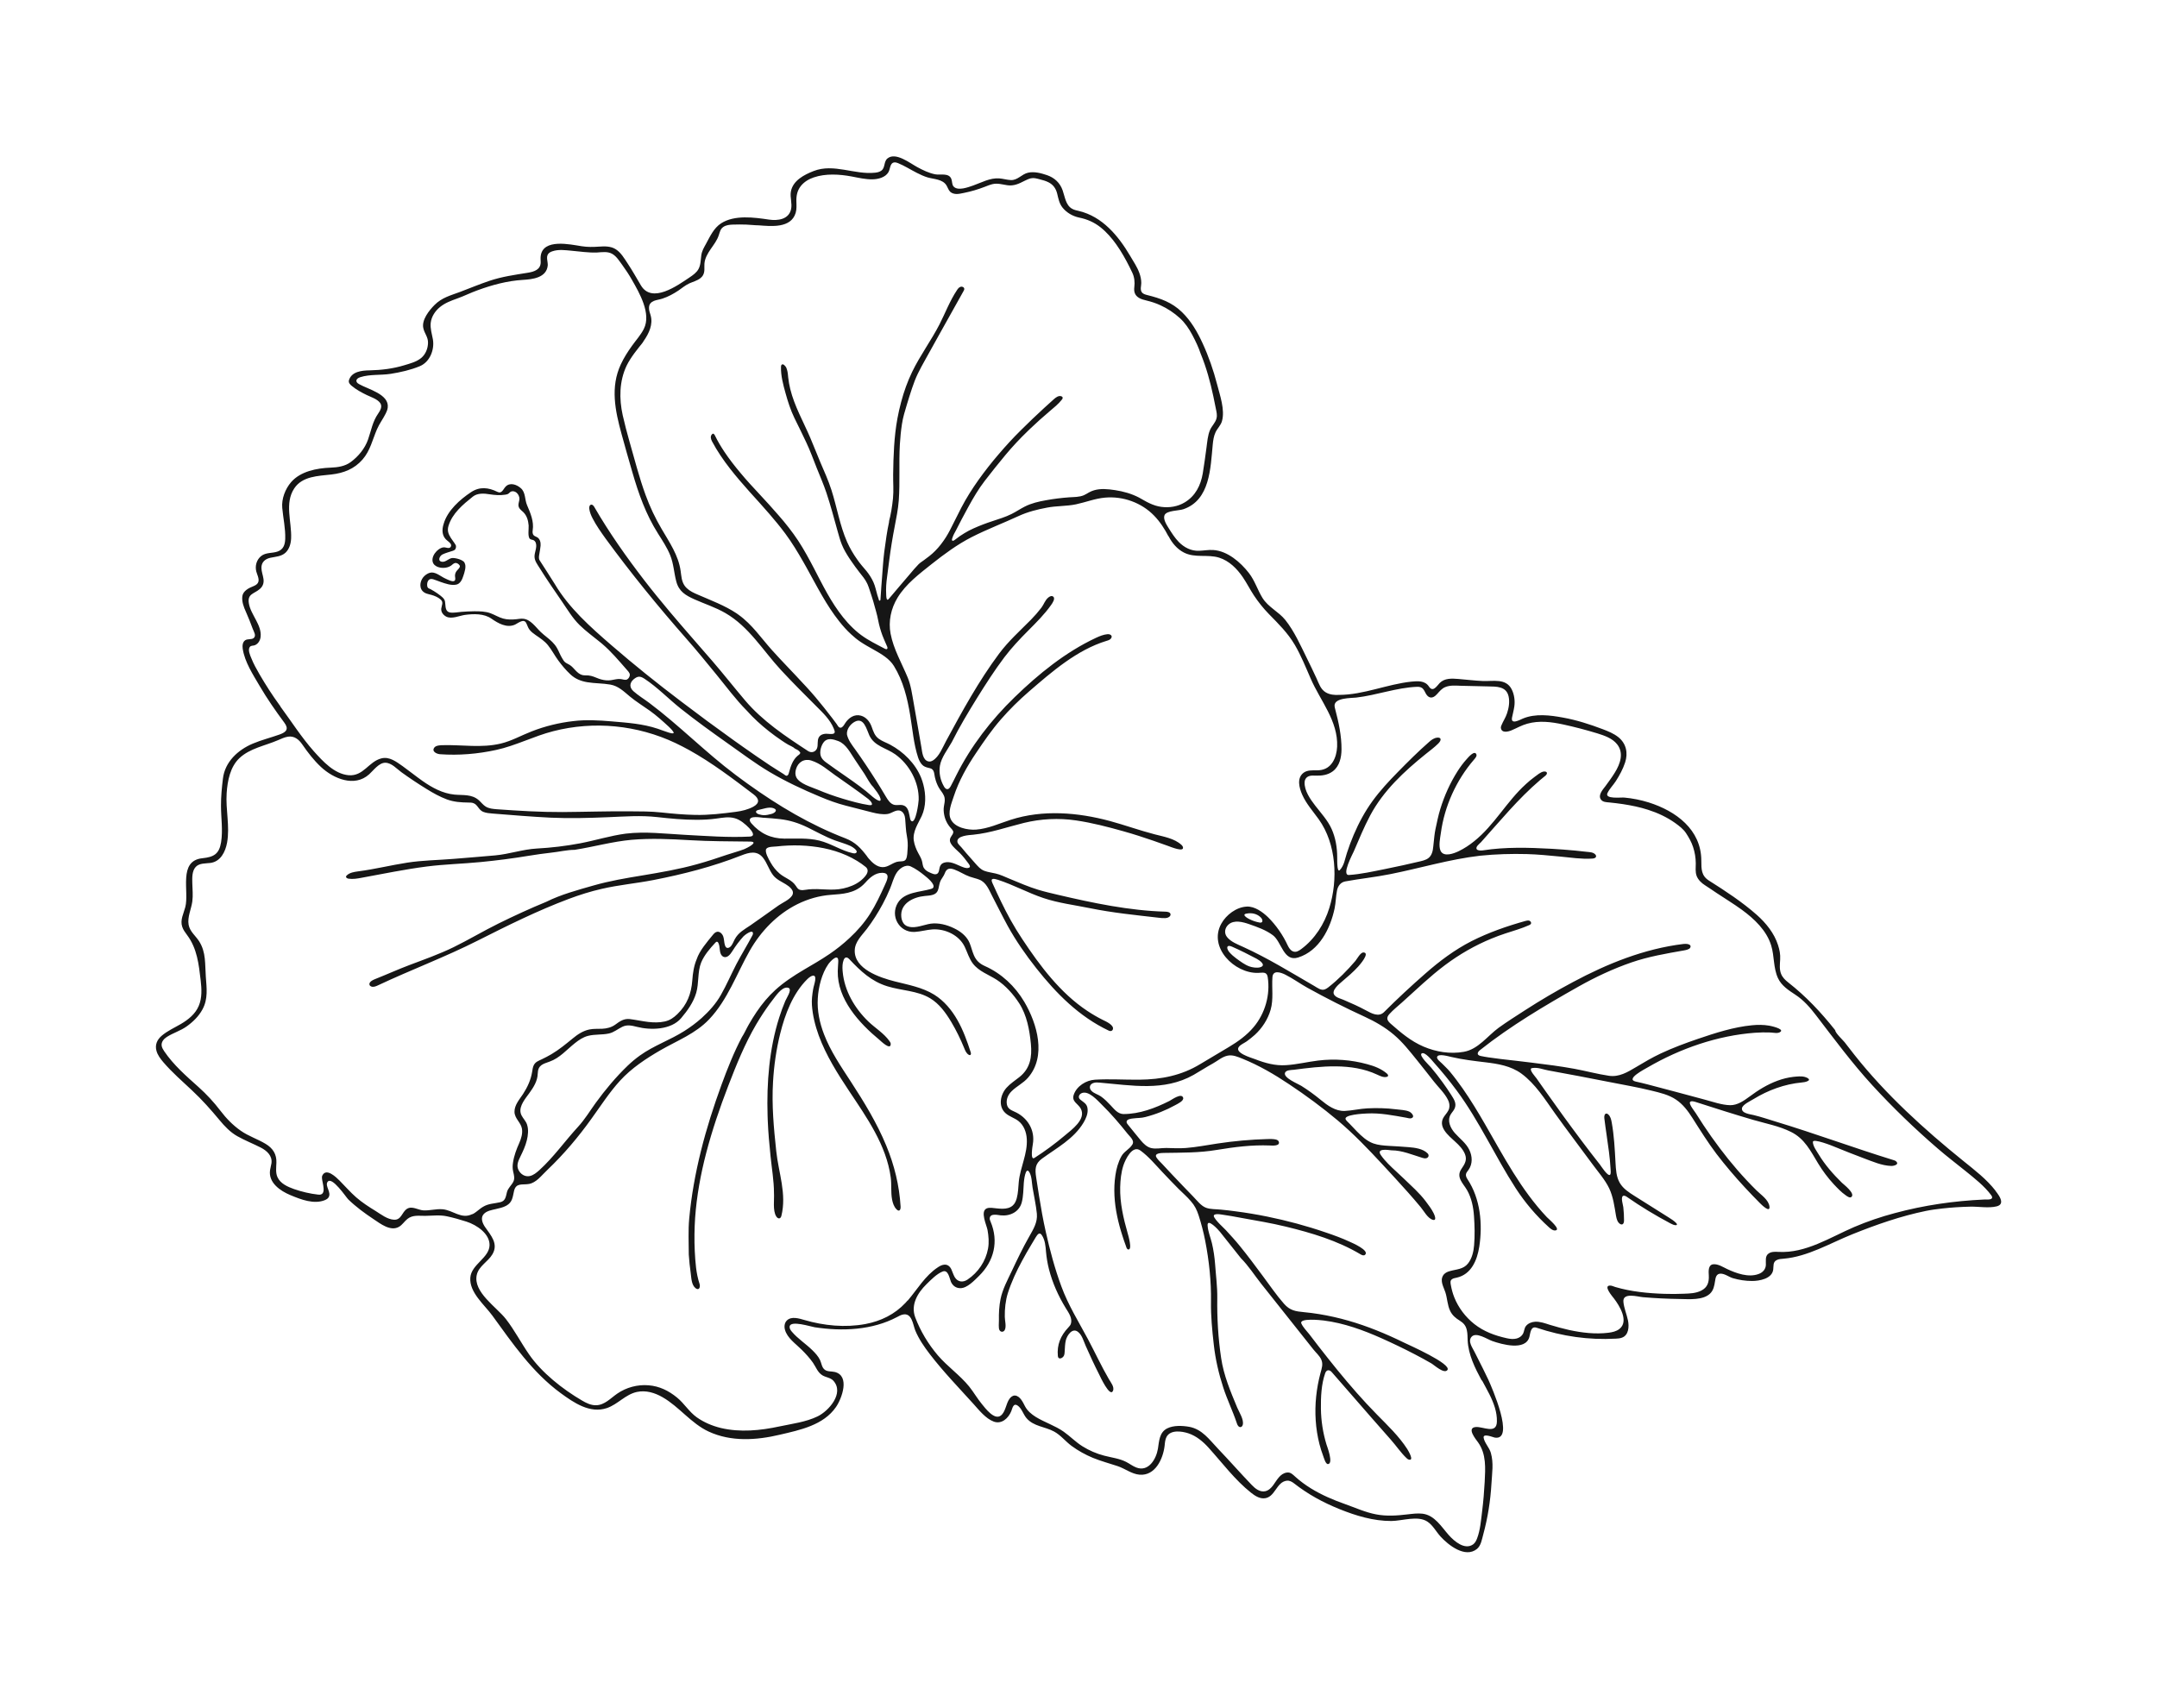 <?xml version="1.0" encoding="UTF-8"?><svg id="Calque_1" xmlns="http://www.w3.org/2000/svg" width="415" height="328.66" viewBox="0 0 415 328.66"><defs><style>.cls-1{fill:#161616;}</style></defs><path class="cls-1" d="m383.92,229.12c-1.71-2.2-3.96-3.92-6.14-5.68-7.56-6.1-14.97-12.83-21-20.46-.64-.8-1.27-1.61-1.89-2.43-.34-.42-1.8-1.78-1.8-2.3-2.73-3.44-5.61-6.51-9.06-9.21-.56-.44-1.08-.95-1.35-1.62-.36-.89-.23-1.86-.18-2.79.06-1-.11-1.81-.41-2.76-.73-2.28-2.29-4.22-4.09-5.82-2.77-2.45-6.05-4.61-9.18-6.58-1.52-.96-1.48-2.22-1.49-3.86-.02-5.98-4.89-9.54-10.11-11.19-1.53-.48-3.1-.79-4.7-.94-.65-.06-3.81.34-3.25-.86.39-.83,1.11-1.53,1.6-2.29.73-1.14,1.38-2.33,1.8-3.61.59-1.82.22-3.64-1.31-4.87-.88-.7-1.95-1.13-3-1.53-2.48-.94-5.02-1.76-7.63-2.23-2.48-.46-5.32-.82-7.72.18-.6.25-2.37,1.26-2.1-.19.14-.7.34-1.41.44-2.12.16-1.09,0-2.33-.51-3.32-1.11-2.16-3.54-1.51-5.54-1.59-1.59-.07-3.18-.27-4.78-.4-1.22-.1-2.59-.16-3.52.78-.58.61-1.31,1.86-2.08.68-.76-1.17-2.16-1.06-3.38-.94-4.66.49-9.21,2.55-13.92,2.55-.86.05-1.76-.03-2.52-.47-1.02-.59-1.34-1.71-1.8-2.71-.61-1.3-1.22-2.6-1.86-3.88-1.21-2.45-2.44-5.23-4.16-7.37-1.27-1.58-3.27-2.45-4.37-4.21-.98-1.58-1.47-3.33-2.63-4.82-1.61-2.07-4.12-4.25-6.86-4.42-.91-.06-1.82.12-2.73.15-1.51.06-2.84-.63-3.88-1.68-.79-.81-1.4-1.78-2-2.74-.38-.61-1.08-1.71-.75-2.45.41-.9,2.75-.83,3.62-1.13,5.15-1.76,5.21-7.94,5.65-12.45.08-.79.19-1.62.54-2.36.35-.75,1.02-1.34,1.24-2.16.6-2.16-.4-4.95-.94-7.05-.7-2.7-1.62-5.37-2.79-7.91-1-2.18-2.23-4.31-3.96-5.99-1.95-1.9-4.15-2.66-6.73-3.3-.39-.1-.82-.23-1.03-.57-.33-.5-.08-1.19-.08-1.75,0-.65-.14-1.28-.36-1.89-.42-1.19-1.15-2.24-1.78-3.32-2.27-3.85-5.33-7.56-9.86-8.64-.46-.11-.94-.2-1.35-.45-1.2-.7-1.35-2.32-1.78-3.52-.51-1.46-1.58-2.44-3.02-2.93-1.13-.38-2.41-.73-3.61-.47-1.23.25-2.04,1.51-3.37,1.42-.75-.04-1.46-.27-2.2-.32-1.79-.13-3.39.8-5.02,1.37-.94.32-2.95,1.11-3.77.18-.34-.39-.23-.98-.43-1.46-.49-1.22-2.15-.68-3.12-.88-1.22-.25-2.36-.8-3.44-1.39-1.4-.75-4.14-2.94-5.71-1.67-.76.61-.41,1.78-1.18,2.35-.35.26-.79.36-1.21.4-3.93.44-7.96-1.83-11.82-.32-1.83.71-4.03,1.84-4.39,3.99-.19,1.11.29,2.24.04,3.36-.45,1.99-2.56,2.24-4.24,2-2.86-.43-6.64-.95-9.23.72-1.41.92-2.12,2.52-2.9,3.95-.41.75-.77,1.32-.9,2.19-.13.9-.1,1.85-.55,2.67-.38.68-1.05,1.15-1.69,1.58-2.32,1.56-7.26,5.15-9.39,1.53-.83-1.4-1.63-2.83-2.53-4.19-.65-.97-1.28-2.09-2.29-2.74-.95-.62-2.16-.59-3.25-.51-1.17.08-2.15.1-3.32-.08-2.17-.33-7.45-1.55-7.88,1.9-.05.4,0,.81,0,1.21-.02,1.4-1.27,1.8-2.45,1.99-2.55.41-5.02.75-7.47,1.58-1.89.64-3.74,1.41-5.61,2.12-1.83.68-3.47,1.08-4.89,2.5-1.04,1.04-2.53,2.9-2.16,4.48.22,1.02.93,1.69.9,2.81-.02,1.1-.46,2.2-1.3,2.91-.93.76-2.12,1.06-3.24,1.4-2.19.67-4.42.94-6.71.99-1.48.02-3.45.22-3.96,1.89-.14.48.21.83.55,1.11.87.72,1.87,1.26,2.88,1.75.83.4,2,.75,2.57,1.52.48.67.03,1.45-.37,2.03-1.11,1.59-1.34,3.26-1.96,5.02-.61,1.73-1.86,3.24-3.32,4.32-1.12.83-2.52,1.03-3.89,1.08-2.65.1-5.78.7-7.59,2.79-1.13,1.31-1.87,3.23-1.7,4.98.18,2,.63,3.91.57,5.93-.04,1.11-.34,2.04-1.46,2.44-1.04.37-2.26.14-3.17.87-.89.71-1.22,1.91-.93,3,.1.4.29.77.38,1.18.23.94-.23,1.34-1.03,1.66-.84.32-1.89.89-2.04,1.87-.14,1.04.27,2.13.7,3.06.48,1.06.89,2.15,1.3,3.24.21.55.73,1.31.18,1.77-.41.34-1.18.11-1.64.43-.51.35-.55,1.06-.47,1.64.4,2.58,1.97,4.94,3.27,7.17,1.43,2.44,3.05,4.77,4.74,7.05.91,1.22.38,1.81-.91,2.27-1.71.61-3.49,1.05-5.17,1.76-2.86,1.21-5.36,3.51-5.74,6.74-.21,1.71-.38,3.49-.37,5.21,0,2.33.39,4.7.02,7.02-.37,2.28-1.4,2.85-3.59,3.08-4.73.48-2.5,6.39-3.3,9.41-.32,1.24-1.03,2.48-.59,3.78.19.59.58,1.11.95,1.61,1.92,2.57,2.24,5.6,2.6,8.7.19,1.63.29,3.37-.37,4.92-.65,1.55-2.01,2.64-3.42,3.47-1.26.74-2.61,1.33-3.73,2.29-.86.74-1.3,1.73-.99,2.86.22.84.77,1.56,1.34,2.23,1.68,1.96,3.64,3.65,5.52,5.42,1.91,1.78,3.62,3.71,5.29,5.72.97,1.17,2.05,2.31,3.39,3.07,1.47.83,3.04,1.44,4.55,2.21,1.17.61,2.24,1.58,2.04,3.01-.06.44-.21.86-.27,1.31-.36,2.43,1.96,4.01,3.91,4.82,2,.83,4.58,1.86,6.72.93.22-.1.44-.24.58-.43.72-.98-.71-2.22-.15-3.04.82-1.19,3.57,2.95,3.96,3.34,1.51,1.47,3.16,2.67,4.9,3.83,1.3.86,3.24,2.41,4.88,1.47.65-.37,1.04-1.05,1.62-1.51,1.03-.83,2.24-.58,3.46-.6,1.39-.02,2.78-.21,4.16.09,1.25.27,2.55.63,3.77,1.03,1.96.63,4.45,2.32,4.42,4.5-.02,2.47-3.5,3.7-3.7,6.26-.23,2.84,2.71,5.22,4.22,7.29,3.94,5.42,7.7,10.93,13.16,14.94,2.52,1.84,5.63,3.99,8.9,2.88,2.1-.72,3.54-2.61,5.76-3.1,1.75-.37,3.45.15,4.96,1.02,3.2,1.84,5.49,5.04,8.85,6.6,4.31,2,9.18,1.68,13.69.61,3.9-.91,8.41-1.83,10.82-5.34,1.11-1.61,2.74-5.98-.22-6.73-.66-.16-1.42-.03-1.95-.44-.59-.45-.61-1.24-.91-1.87-.33-.7-.91-1.33-1.46-1.87-1.26-1.25-2.82-2.22-3.97-3.59-.23-.27-.45-.6-.42-.95.1-1.31,4.09,0,4.83.11,5.3.81,11.06.57,15.87-1.98.33-.18.66-.36,1.02-.45,1.82-.46,2,1.9,2.45,3.03.69,1.67,1.73,3.17,2.82,4.59,2.59,3.37,5.54,6.42,8.39,9.57,1.06,1.18,2.35,2.82,3.89,3.39,1.54.57,2.84-.67,3.38-2.01.22-.54.37-1.6,1.19-1.09.8.51,1.12,1.71,1.72,2.42,1.38,1.64,3.6,1.64,5.35,2.61,1.27.7,2.18,1.9,3.35,2.76,1.27.93,2.65,1.69,4.09,2.29,1.55.63,3.15,1.06,4.73,1.58,1.44.47,2.71,1.53,4.25,1.66,3.02.25,4.52-3.04,4.82-5.56.06-.6.1-1.22.39-1.75.78-1.37,2.9-1.07,4.16-.66,1.55.51,2.84,1.59,3.92,2.79,2.63,2.91,5.07,6.2,8.16,8.65.72.57,1.55,1.11,2.46,1.08,2.19-.07,2.36-3.17,4.44-3.4.49-.05.96.2,1.35.5,2.72,2.13,5.55,3.67,8.76,4.97,3.17,1.28,6.53,2.3,9.99,2.29,2.1-.02,5.07-1.1,6.92.11,1.08.72,1.68,1.93,2.53,2.87,1.51,1.66,4.76,4.23,7.01,2.4.81-.67.96-1.89,1.23-2.85.85-3.13,1.37-6.41,1.56-9.68.11-2.02.46-3.98-.12-5.98-.29-1-1.22-1.91-1.38-2.88-.16-.95,1.83-.09,2.14-.04,3.97.64-.62-9.79-1.25-11.17-.31-.67-.64-1.35-.98-2.02-.54-1.09-1.11-2.18-1.65-3.28-.4-.82-1.36-2.06-.58-2.93.87-.99,3.04.49,3.96.81,1.79.63,6.42,1.97,7.16-.78.2-.76.25-2.16,1.4-1.77,4.99,1.67,9.96,2.38,15.23,2.1.41-.02.83-.05,1.2-.2,1.3-.48,1.38-2.16,1.14-3.31-.25-1.21-.77-2.36-.88-3.58-.17-1.87,2.78-.97,3.74-.89,2.39.2,4.78.32,7.17.35,1.75.03,4.39.26,5.75-1.03.69-.66.83-1.51.97-2.4.1-.67.22-1.44,1.07-1.45.83,0,1.59.64,2.36.87,1.19.35,2.44.54,3.69.54,1.39,0,3.82-.41,4.07-2.16.1-.7-.1-1.48.67-1.86.41-.22.89-.23,1.35-.27,4.62-.39,8.95-2.99,13.18-4.69,4.62-1.86,9.34-3.51,14.22-4.51,1.04-.21,2.07-.34,3.12-.46,1.76-.2,3.54-.31,5.32-.35,1.6-.05,3.58.33,5.13-.06.7-.18.9-.55.86-1-.06-.67-.69-1.48-1.07-1.97Zm-159.11-125.97s.02.03.03.05c.64,1.27,1.64,2.47,2.94,3.13,2.15,1.1,4.54.29,6.77.98,1.94.61,3.42,2.1,4.54,3.73.79,1.15,1.4,2.39,2.16,3.54.85,1.28,1.81,2.48,2.88,3.58,1.85,1.89,3.63,3.63,4.99,5.94,1.21,2.07,2.09,4.28,3.05,6.48,1.86,4.3,5.3,8.15,5.09,13.11-.05,1.03-.3,2.11-.86,2.98-.72,1.12-1.75,1.58-3.05,1.57-.88,0-1.85-.06-2.55.47-1.35,1.03-.83,2.9-.26,4.21.78,1.76,2.08,3.2,3.19,4.75,3.39,4.75,3.72,11.61,2.03,17.05-.95,3.1-2.79,5.98-5.41,7.92-.47.35-1.02.69-1.61.43-.47-.2-.76-.67-.98-1.12-.9-1.97-2.26-3.94-3.81-5.46-1.04-1-2.56-2.1-4.06-2.03-2,.09-3.98,1.58-4.92,3.3-2.52,4.56,2.53,9.58,7.07,9.46.86-.02,1.68-.3,1.86.79.54,3.4-.5,7.04-2.72,9.66-1.3,1.55-2.96,2.74-4.69,3.78-1.84,1.11-3.7,2.2-5.55,3.31-3.63,2.21-7.52,2.97-11.73,3.01-2.84.03-5.7-.17-8.53,0-1.7.1-3.52,1.22-4.09,2.89-.47,1.35.86,1.72,1.37,2.72,1.04,2.04-1.8,4.03-3.09,5.13-1.85,1.56-3.81,3.01-5.85,4.32-.85.54-.36-2.31-.31-2.62.49-2.78-1.06-5.22-3.56-6.3-.69-.31-1.25-.57-1.42-1.35-.2-.99.23-1.92.93-2.6.96-.94,2.22-1.53,3.11-2.55,3.61-4.13,1.79-10.4-.69-14.61-1.78-3.01-4.38-5.46-7.58-6.89-1.01-.45-1.69-1.06-2.13-2.1-.33-.76-.5-1.57-.81-2.32-.47-1.16-1.48-2.04-2.56-2.63-1.34-.72-2.82-1.2-4.36-1.16-1.44.04-2.78.8-4.24.72-.59-.04-1.15-.21-1.53-.7-.27-.36-.41-.81-.46-1.26-.26-2.62,2.32-3.83,4.52-4.04.51-.05,1.03-.07,1.52-.22,1.43-.43.99-1.76,1.58-2.85.23-.42.56-.8.73-1.26.35-.97.91-1.1,1.85-.76,1.03.37,1.95,1.02,2.99,1.38.59.21,1.22.33,1.8.56,1.37.53,1.87,1.96,2.51,3.19.99,1.89,1.93,3.81,2.96,5.7,1.59,2.88,3.47,5.58,5.51,8.16,3.85,4.88,8.28,9.34,13.96,12.02.26.13.59.11.74-.18.42-.86-1.37-1.63-1.92-1.9-1.02-.51-2.01-1.09-2.96-1.72-5.19-3.44-9.1-8.66-12.49-13.78-.8-1.21-1.57-2.45-2.27-3.71-1.29-2.32-2.42-4.72-3.51-7.14-.46-1,.32-.84,1.05-.61,3.01.97,5.78,2.52,8.78,3.52,2.9.97,5.97,1.34,8.95,1.95,4.31.88,8.71,1.32,13.08,1.82.47.06.94.11,1.41.09.38,0,1.05-.25,1.01-.73-.04-.4-.55-.5-.95-.51-6.99-.19-13.98-1.67-20.78-3.26-1.24-.29-2.48-.58-3.71-.95-1.91-.58-3.73-1.38-5.57-2.14-.86-.36-1.73-.78-2.63-.99-.71-.18-1.47-.25-2.16-.51-.78-.29-1.23-.85-1.78-1.46-.61-.67-1.2-1.34-1.78-2.02-.29-.34-.58-.68-.86-1.03-.22-.26-.72-.68-.78-1.03-.24-1.25,2.31-1.35,3.04-1.42,3.37-.34,6.49-1.47,9.75-2.27,3.27-.8,6.69-.97,10.02-.48,3.11.46,6.11,1.24,9.13,2.09,1.93.54,3.84,1.16,5.73,1.81.96.34,1.92.67,2.88,1.02.31.1,3.25,1.36,2.81.14-.06-.14-.16-.26-.27-.36-1.36-1.25-3.46-1.58-5.17-2.03-2.89-.75-5.7-1.77-8.57-2.55-6.19-1.67-12.92-2.23-19.1-.24-2.2.7-4.34,1.72-6.68,1.89-1.59.11-4.05-.37-4.83-1.95-.67-1.33.13-3.14.55-4.44.99-3.02,2.57-5.81,4.35-8.44,1.48-2.2,2.98-4.39,4.73-6.39,1.67-1.92,3.48-3.7,5.41-5.37,4.41-3.81,9.21-7.99,14.89-9.73.32-.09.67-.2.86-.45.43-.56-.16-.88-.65-.84-.78.07-1.53.38-2.24.71-5.87,2.75-11.02,6.94-15.64,11.42-4.51,4.37-8.4,9.4-11.22,15.02-.36.71-.7,1.43-1.08,2.12-.18.34-.5.72-.92.47-.17-.11-.29-.27-.38-.45-.69-1.19-.99-2.62-.77-3.98.27-1.59,1.5-3.14,2.28-4.53,1.47-2.94,3.17-5.76,4.9-8.56,1.63-2.61,3.33-5.27,5.2-7.75,1.39-1.84,2.98-3.53,4.61-5.16,1.55-1.56,3.14-3.13,4.41-4.94.26-.36.86-1.24.39-1.6-.3-.24-.7-.02-.94.18-.63.51-.86,1.35-1.33,1.96-.63.82-1.3,1.59-2.02,2.32-2.12,2.14-4.29,4.08-6.11,6.51-3.91,5.24-7.11,11.09-10.21,16.83-.66,1.22-1.3,2.96-2.53,3.73-.26.16-.58.26-.88.18-1.09-.26-1.18-1.83-1.33-2.7-.51-2.83-.96-5.67-1.48-8.49-.31-1.67-.51-3.38-1.16-4.95-1.15-2.78-2.72-5.44-3.29-8.43-.46-2.39.08-4.86,1.33-6.92,1.59-2.63,4.2-4.6,6.58-6.49,2.41-1.91,4.92-3.76,7.67-5.17,2.96-1.51,6.08-2.69,9.08-4.08,1.75-.8,3.59-1.26,5.47-1.61,1.83-.35,3.72-.25,5.54-.63,1.89-.4,3.65-1.12,5.6-1.29,3.45-.31,7.01.97,9.42,3.46,1.14,1.17,2.03,2.55,2.78,4Zm18.01,74.26c-.08.11-.23.17-.48.12-.67-.12-1.34-.34-1.95-.65-.28-.13-1.58-.86-.62-1.06,1.02-.22,2.12,0,2.85.78.24.25.34.62.2.82Zm-6.59,4.69c.13-.11.38-.11.8.07,1.6.7,3.2,1.51,4.75,2.33.61.33,1.94,1.27.66,1.64-.59.17-1.49.04-2.07-.17-.89-.32-1.75-.98-2.5-1.52-.48-.35-.96-.77-1.35-1.22-.35-.4-.53-.94-.29-1.13ZM125.74,57.93c.53-.22,1.2-.29,1.72-.47,1.1-.36,2.08-.9,3.05-1.54.68-.47,1.35-1.03,2.1-1.38.71-.32,1.49-.51,2.12-.99.21-.16.4-.36.53-.6.39-.69.22-1.45.27-2.2.07-1.03.62-1.96,1.2-2.81.58-.85,1.23-1.67,1.55-2.65.2-.59.31-1.22.86-1.6.54-.39,1.24-.45,1.88-.47.85-.03,1.69-.03,2.54,0,.79.02,1.6.14,2.39.14,2.39.18,6.22.61,7.13-2.38.22-.72.16-1.49.14-2.25-.03-1.08.18-2.08.86-2.94.62-.78,1.52-1.33,2.48-1.65,2.28-.78,4.95-.62,7.29-.18,1.32.25,2.66.57,4.02.55,1.1-.02,2.48-.36,3.07-1.39.27-.47.26-1.07.56-1.52.29-.45.8-.4,1.25-.22,1.27.51,2.42,1.26,3.64,1.88.68.34,1.39.68,2.11.89,1.21.34,2.85.33,3.59,1.51.25.41.38.9.72,1.24.31.29.74.41,1.15.43.5.02,1.01-.11,1.51-.21,1.35-.27,2.67-.66,3.94-1.15.51-.2,1.02-.41,1.56-.54.96-.22,1.87.07,2.81.21,1.27.2,2.28-.29,3.38-.86.39-.19.78-.38,1.2-.47.57-.12,1.08.04,1.63.18.61.16,1.23.32,1.78.61.9.47,1.39,1.2,1.63,2.17.23.95.4,1.89,1.02,2.67.79.99,1.97,1.67,3.21,1.93,1.54.31,2.88.9,4.11,1.87,1.17.93,2.15,2.07,3.01,3.27.26.37.52.75.76,1.13.88,1.39,1.64,2.85,2.34,4.33.41.87.51,1.81.39,2.77-.11.87.08,1.58.88,2.07.45.27.95.4,1.46.52.92.22,1.82.51,2.68.91,1.37.62,2.64,1.47,3.76,2.49.99.91,1.74,2.03,2.37,3.21.62,1.16,1.22,2.41,1.63,3.66l.02.04c1.07,2.63,1.81,5.34,2.4,8.11.16.78.33,1.57.48,2.36.13.64.3,1.25.13,1.91-.21.83-.89,1.42-1.23,2.19-.47,1.08-.54,2.32-.7,3.46-.23,1.64-.43,3.29-.71,4.92-.39,2.3-1.41,4.36-3.48,5.59-1.34.81-2.94,1.06-4.48.86-.8-.1-1.56-.36-2.29-.7-.71-.32-1.34-.74-2.03-1.1-1.43-.74-3-1.18-4.58-1.42-.34-.05-.7-.1-1.05-.14-1.39-.14-2.71-.12-3.97.57-.34.19-.65.4-1,.55-.86.37-1.89.34-2.81.4-1.49.11-2.97.29-4.45.56-1.43.25-2.82.57-4.12,1.23-.86.44-1.67.99-2.53,1.42-1.17.59-2.42.95-3.66,1.37-1.23.4-2.45.86-3.63,1.39-.62.28-1.22.58-1.79.94-.61.36-1.2.77-1.75,1.21-.13.1-.47.38-.6.18-.11-.18.06-.49.11-.67.15-.45.42-.86.63-1.28.71-1.42,1.46-2.83,2.22-4.22.06-.12.13-.23.19-.35.94-1.71,1.92-3.38,3.11-4.93,1.3-1.68,2.62-3.35,3.99-4.99,1.35-1.62,2.79-3.16,4.32-4.63.13-.13.26-.25.39-.38,1.24-1.19,2.52-2.33,3.83-3.44.82-.69,1.66-1.37,2.32-2.21.09-.11.18-.25.15-.39-.03-.14-.17-.24-.3-.27-.49-.14-.97.21-1.35.54-.64.56-1.28,1.15-1.9,1.72-1.52,1.41-3.02,2.81-4.47,4.27-1.51,1.49-2.93,3.04-4.31,4.66-1.36,1.58-2.66,3.24-3.88,4.95-1.2,1.69-2.34,3.49-3.29,5.32-.49.99-.99,1.96-1.48,2.93-.47.94-.92,1.87-1.48,2.75-.6.94-1.28,1.84-2.07,2.63-.35.35-.71.68-1.11.99-.34.27-.7.54-1.06.8-.35.25-.71.48-1.01.77-.59.61-1.14,1.24-1.67,1.89-.71.84-1.43,1.68-2.15,2.52-.51.61-1.04,1.21-1.54,1.82-.13.15-.26.3-.39.45-.27.33-.38.09-.44-.21-.04-.24-.04-.47-.05-.71-.07-1.11.02-2.2.17-3.3.13-1.05.27-2.1.41-3.16.28-2.19.63-4.36,1.05-6.52.32-1.67.66-3.33.79-5.04.26-3.59,0-7.19.21-10.78.08-1.3.2-2.6.4-3.9.19-1.3.57-2.52.95-3.78.31-1.05.65-2.09.99-3.13.33-.96.67-1.9,1.12-2.82.46-.94.95-1.84,1.47-2.76.04-.07.08-.14.12-.22.92-1.64,1.83-3.27,2.73-4.91,1.49-2.66,2.97-5.32,4.46-7.98.09-.15.18-.32.15-.49-.05-.31-.46-.46-.74-.34-.3.1-.5.38-.67.64-1.36,2.05-2.23,4.37-3.35,6.57-1.61,3.13-3.73,5.97-5.26,9.14-.9,1.86-1.59,3.8-2.12,5.8-.28,1.05-.53,2.12-.72,3.18-.65,3.53-.77,7.19-.82,10.77-.02,1.52.12,3.08-.03,4.59-.08.78-.18,1.55-.31,2.32-.07.39-.15.79-.23,1.18-.06.34-.23.76-.23,1.12-.38,1.72-.61,3.5-.85,5.25-.03.2-.05.4-.08.6-.2,1.6-.28,3.19-.41,4.79-.04.55-.1,1.11-.13,1.67-.05.84-.11,1.67-.17,2.52,0,.12-.06.32-.22.23-.1-.05-.11-.23-.14-.33-.09-.24-.17-.49-.24-.73-.25-.83-.39-1.68-.76-2.49-.34-.76-.8-1.47-1.32-2.12-.3-.38-.62-.75-.94-1.11-.31-.36-.58-.74-.85-1.12-.76-1.06-1.42-2.2-1.95-3.38-1.41-3.21-1.95-6.68-3.01-9.99-.6-1.86-1.39-3.61-2.16-5.4-.66-1.56-1.26-3.13-1.92-4.67-1.33-3.1-3.04-6.08-3.85-9.38-.18-.72-.31-1.46-.39-2.2-.05-.49-.08-.99-.22-1.47-.04-.14-.09-.29-.15-.43-.11-.24-.65-.94-.94-.51-.06.1-.08.23-.08.35-.05,1.68.42,3.43.87,5.05.45,1.63.98,3.29,1.72,4.81.76,1.56,1.55,3.12,2.28,4.7.75,1.59,1.35,3.24,2,4.89.64,1.6,1.33,3.17,1.88,4.82.82,2.45,1.47,4.96,2.17,7.45.24.84.46,1.68.79,2.49.37.91.87,1.75,1.4,2.57.13.19.26.38.38.56.51.76,1.05,1.48,1.61,2.21.52.67,1.08,1.3,1.45,2.08.04.07.07.15.11.23.3.7.49,1.43.74,2.14.26.75.46,1.51.67,2.27.15.54.31,1.08.44,1.63.12.52.21,1.06.34,1.59.24.99.54,1.96.95,2.9.22.48.42.99.64,1.48.1.24.06.52-.25.45-.11-.02-.2-.07-.29-.12-1.52-.8-3.09-1.56-4.47-2.58-.18-.13-.35-.27-.52-.4-1.46-1.19-2.71-2.61-3.8-4.13-1.07-1.48-2-3.07-2.87-4.68-.63-1.17-1.23-2.35-1.84-3.53-.96-1.84-1.95-3.68-3.09-5.42-1.13-1.71-2.41-3.33-3.76-4.87-1.2-1.4-2.46-2.76-3.71-4.11-1.22-1.31-2.45-2.63-3.59-4.01-1.13-1.34-2.21-2.72-3.18-4.18-.63-.95-1.22-1.94-1.72-2.96-.12-.24-.32-.67-.62-.36-.39.41-.22.93,0,1.37.99,1.87,2.19,3.61,3.48,5.27,1.18,1.51,2.44,2.97,3.71,4.39,1.28,1.43,2.59,2.84,3.84,4.3,1.07,1.24,2.11,2.5,3.09,3.82,1.27,1.72,2.38,3.55,3.44,5.41.19.34.38.67.56.99,1.03,1.84,2,3.7,3.06,5.52.99,1.71,2.06,3.38,3.29,4.93.7.89,1.45,1.73,2.28,2.49.57.53,1.16,1.02,1.8,1.45.83.56,1.71,1.04,2.58,1.53,1.42.8,3,1.71,3.87,3.13,1.79,2.9,2.58,6.17,3.13,9.5.45,2.68.66,5.48,1.51,8.08.17.5.39.98.74,1.37.34.39.78.53,1.28.65.19.04.39.09.57.18.34.19.47.57.53.94.07.46.15.9.3,1.35.19.59.45,1.19.81,1.7.36.51.77.99.88,1.62.09.54-.04,1.07-.13,1.6-.09.54-.06,1.02.03,1.55.17.98.61,1.9,1.28,2.63.17.18.34.36.44.57.13.31-.04.6-.22.85-.39.55-.55.99-.16,1.62.45.72,1.11,1.19,1.69,1.78.61.62,1.15,1.31,1.66,2.01.18.24.5.69.06.83-.48.17-1.03-.09-1.47-.26-.55-.22-1.07-.5-1.64-.67-.51-.16-1.11-.23-1.63-.06-.71.22-.86.77-.97,1.44-.04.25-.14.53-.34.68-.42.29-.99-.02-1.39-.19-.45-.19-.9-.44-1.17-.86-.3-.46-.26-.97-.42-1.47-.16-.53-.46-1-.72-1.49-.39-.72-.71-1.56-.83-2.36-.13-.83.09-1.7.41-2.46.33-.78.75-1.5,1.11-2.26.85-1.86.83-4.1.32-6.05-.11-.45-.26-.89-.43-1.32-1.11-2.74-3.38-4.98-5.97-6.37-.71-.38-1.48-.63-2.14-1.1-.85-.61-1.08-1.44-1.42-2.37-.35-.96-1.03-1.82-2.06-2.11-1.27-.34-2.34.42-3.01,1.43-.19.3-.48.86-.88.89-.39.03-.58-.43-.76-.69-.26-.34-.52-.7-.78-1.05-.54-.7-1.07-1.39-1.62-2.07-1.09-1.38-2.22-2.72-3.41-4.01-.18-.19-.36-.39-.54-.58-.02-.02-.04-.04-.06-.06-1.98-2.17-4.05-4.25-6.02-6.44-2.1-2.34-3.84-4.96-6.44-6.82-.13-.1-.26-.19-.39-.28-2.3-1.53-4.91-2.49-7.43-3.59-.2-.09-.4-.18-.59-.26-.75-.34-1.49-.79-1.97-1.46-.61-.86-.63-1.86-.78-2.86-.42-3.01-2.16-5.51-3.66-8.08-1.22-2.07-2.26-4.27-3.08-6.52-1.23-3.37-2.12-6.86-3.1-10.29-.47-1.67-.92-3.36-1.3-5.05-.71-3.2-.67-6.57.75-9.56.42-.86.96-1.66,1.52-2.43.3-.39.6-.79.91-1.18.28-.36.65-.75.86-1.15,1-1.43,1.85-3.2,1.31-4.98-.16-.49-.33-.99-.29-1.51.05-.65.42-.98.9-1.18Zm21.16,99.43c1.06.07,2.13.14,3.19.27,1.92.23,3.57.76,5.32,1.61,1.74.85,3.43,1.82,5.25,2.49.99.36,2.02.63,2.98,1.07.27.12,1.72.99.99,1.37-.16.08-.35.05-.53.02-2.24-.49-4.21-1.88-6.46-2.43-2.19-.54-4.49-.36-6.72-.38-2.62-.02-4.64-.99-6.35-2.93-.14-.17-.28-.36-.31-.58-.1-.98,2.13-.54,2.64-.5Zm-1.44-1.21c.04-.14.26-.25.5-.3.83-.16,1.96-.63,2.81-.34,1,.34.31.95-.34,1.12-.49.13-.99.25-1.49.24-.31,0-1.62-.19-1.47-.72Zm1.99,7.18c.3-.43,1.46-.39,1.93-.44.74-.09,1.5-.14,2.25-.18,1.54-.07,3.09-.02,4.62.16,3.03.34,6.04,1.2,8.66,2.8.56.35,1.11.72,1.62,1.14,1.07.86-.25,2.12-1.01,2.72-.95.74-2.11,1.18-3.28,1.44-2.24.51-4.43-.05-6.67.18-.62.06-1.56.35-2.05-.14-.17-.16-.27-.36-.4-.54-.78-1.18-2.08-1.48-3.11-2.35-.73-.62-1.32-1.37-1.78-2.2-.29-.52-1.18-2.01-.79-2.59Zm19.38,1.47c-1.2-1.58-2.26-2.73-4.16-3.47-6.76-2.6-12.88-6.24-18.77-10.47-.41-.3-.83-.6-1.23-.9-.39-.28-.77-.56-1.15-.85-5.78-4.33-10.84-9.53-16.62-13.86-.99-.74-2.1-1.41-3.02-2.23-.8-.71-.79-1.6.03-2.3.77-.63,1.24-.66,2.08-.11,2.48,1.63,4.62,3.87,6.94,5.72,2.97,2.36,6.04,4.57,9.12,6.75,2.65,1.87,5.24,3.83,8.04,5.49,3.09,1.83,6.34,3.35,9.64,4.73,1.66.7,3.24,1.28,4.98,1.73,1.72.43,3.42.88,5.15,1.32.92.23,1.89.41,2.84.3.85-.09,1.71-.97,2.57-.61.56.23.83.89.88,1.5.11,1.15.11,2.25.34,3.39.15.8.2,1.63.13,2.44-.04.55-.04,1.43-.3,1.94-.24.5-.88.43-1.35.47-1.15.09-2,1.12-3.15,1.09-1.11-.02-2-.86-2.68-1.65-.11-.13-.22-.27-.32-.41Zm-6.06-15.56s.04.03.06.04c2.1,1.49,4.22,2.93,6.26,4.5.4.31,1.25,1.32.11,1.15-1.7-.26-3.36-.73-5.01-1.22-1.67-.5-3.3-1.08-4.9-1.76-1.2-.51-3.47-1.12-4.09-2.39-.23-.47-.2-1.02-.06-1.52.38-1.38,1.59-2.12,2.97-1.68,1.8.57,3.17,1.83,4.68,2.9Zm-2.22-6.49c.71-.84,1.86-.47,2.74-.14,1.54.59,2.34,2.33,3.23,3.62.62.9,1.22,1.81,1.82,2.72.51.79.98,1.8,1.65,2.47.48.68,1.17,1.42,1.4,2.23.31,1.12-1.32-.16-1.52-.34-1.57-1.42-3.31-2.64-5.04-3.85-1.31-.92-2.66-1.83-3.94-2.78-.39-.29-.75-.64-.93-1.08-.02-.05-.03-.09-.05-.14-.27-.82.08-2.07.64-2.72Zm15.14,12.19c-.52-.12-1.08.06-1.6-.05-.77-.17-1.24-.91-1.64-1.58-1.22-2.07-2.51-4.11-3.85-6.11-.67-1-1.35-1.99-2.05-2.97-.67-.93-1.31-1.73-1.59-2.84-.13-.99.6-2,1.44-2.47,1.81-1.02,2.32,1.44,2.86,2.6.97,2.08,3.25,2.41,4.97,3.63,2.73,1.94,4.61,5.39,4.52,8.76,0,.46-.56,4.83-1.45,4.05-.1-.09-.14-.22-.18-.35-.06-.23-.11-.48-.15-.74-.15-.78-.37-1.71-1.27-1.92Zm-119.75-19.04c-.07-.1-.14-.19-.22-.3-1.35-1.85-2.6-3.81-3.76-5.79-.59-1.03-1.19-2.08-1.62-3.19-.21-.5-.67-1.52-.31-2.07.06-.11.14-.18.26-.23.17-.07.35-.07.52-.1.74-.14,1.24-.88,1.33-1.64.27-2.32-1.9-4.26-2.26-6.48-.3-1.86,1-1.8,2.1-2.75.61-.52.83-1.18.71-1.97-.1-.7-.38-1.37-.39-2.08-.03-1.09.69-1.73,1.7-1.96,1.02-.22,2.13-.24,2.94-.99.73-.7,1.03-1.74,1.07-2.75.14-3.16-1.3-6.73.6-9.61,1.56-2.37,4.61-2.39,7.14-2.68,2.36-.27,4.4-1.05,6-2.88,1.48-1.69,1.91-3.81,2.78-5.82.46-1.08,1.18-2.01,1.69-3.05.18-.35.33-.73.38-1.13.32-2.57-3.82-3.53-5.49-4.5-.18-.1-.35-.21-.46-.38-.3-.5.28-.85.67-.97,1.89-.59,3.91-.34,5.85-.64,1.91-.31,3.82-.73,5.62-1.48,1.92-.81,2.84-3.17,2.5-5.15-.19-1.06-.54-2.11-.42-3.19.14-1.19.85-2.27,1.78-3.03.98-.8,2.15-1.23,3.33-1.65,1.32-.47,2.58-1.11,3.9-1.58,2.81-1.03,5.73-1.82,8.73-2,1.76-.11,4.57-.36,4.78-2.82.02-.73-.35-1.54.06-2.14.18-.27.51-.44.82-.54,1.19-.41,2.46-.22,3.68-.11,1.64.14,3.28.41,4.93.34.97-.06,2.03-.24,2.92.27.84.48,1.37,1.39,1.93,2.14.67.92,1.29,1.86,1.85,2.85,1.44,2.52,3.76,6.5,2.3,9.43-.58,1.17-1.53,2.2-2.28,3.26-.81,1.13-1.57,2.31-2.16,3.59-2.04,4.38-1.08,8.91.14,13.37.67,2.45,1.36,4.88,2.07,7.32,1.21,4.2,2.61,8.16,4.96,11.87.85,1.35,1.74,2.68,2.34,4.17.66,1.62.72,3.37,1.17,5.05.51,1.92,1.78,2.65,3.48,3.42,1.99.89,4.08,1.55,5.97,2.65,4.55,2.63,7.2,7.19,10.69,10.96,2.21,2.39,4.52,4.68,6.81,6.98,1.29,1.29,2.63,2.55,3.34,4.27.05.13.1.27.15.41.31.96-1.13.57-1.63.6-.79.04-1.41.35-1.56,1.19-.12.67.1,1.55-.48,2.06-.42.38-.98.37-1.45.06-4.34-2.84-8.72-5.75-12.1-9.74-2.13-2.51-4.16-5.1-6.31-7.59-2.73-3.16-5.5-6.28-8.18-9.47-1.66-1.98-3.3-3.98-4.88-6.03-3.47-4.51-6.76-9.17-9.61-14.09-.14-.24-.35-.52-.63-.47-.32.05-.4.48-.35.81.09.65.34,1.26.64,1.83.7,1.36,1.59,2.61,2.48,3.86,4.88,6.68,10.1,13.08,15.56,19.29,2,2.26,3.89,4.6,5.8,6.93,1.89,2.31,3.72,4.8,5.83,6.92,1.29,1.45,2.7,2.73,4.23,3.94.79.62,1.6,1.22,2.44,1.78.42.28.83.56,1.27.81.39.23.99.44,1.3.76.31.17.71.29,1.02.74.09.3-.32.5-.51.67-.91.78-1.32,2-1.62,3.13-.05.21-.13.55-.35.66-.27.13-.48-.15-.69-.28-.88-.54-1.75-1.1-2.61-1.66-1.72-1.14-3.42-2.32-5.11-3.51-.63-.46-1.28-.9-1.96-1.39-3.4-2.43-6.76-4.91-10.09-7.45-4.57-3.46-9.05-7.05-13.39-10.81-4.04-3.5-8.15-7.14-10.9-11.79-.56-.94-2.57-4.01-2.88-4.51-.24-.38-.14-.84-.07-1.25.08-.53.2-1.07.24-1.61.04-.6-.11-1.28-.66-1.6-.22-.13-.49-.2-.67-.38-.23-.24-.24-.63-.19-.96.27-1.71-.43-3.3-1.09-4.85-.46-1.06-.25-2.45-1.2-3.26-.8-.71-2.12-1.17-2.94-.27-.46.49-.71,1.4-1.54.99-1.76-.87-3.43-1.05-5.09.05-2.13,1.41-4.54,3.55-5.27,6.1-.39,1.19-.34,2.46.75,3.27.34.26.92.7.59,1.18-.29.42-.97.02-1.36.07-1.2.13-2.64,1.91-1.96,3.11.14.25.38.43.62.56.82.41,2,.38,2.77-.14.26-.17.46-.45.78-.51.35-.07.71.18.89.47.21.32-.39.81-.56,1.03-.23.29-.34.6-.34.96,0,.28.17.73-.08.95-.37.31-1.35-.24-1.72-.4-.86-.37-1.72-1.19-2.68-1.19-.52.02-.98.3-1.36.63-.79.7-1.17,2.09-.4,2.94.46.5,1.09.57,1.7.74.65.19,1.29.45,1.8.91.57.53.18,1.08.1,1.72-.08.67.38,1.25.95,1.55,1.05.54,2.54-.18,3.62-.33,1.66-.22,3.67-.28,5.09.73,1.27.88,2.88,1.81,4.44,1.18.55-.22,1.73-1.27,2.21-.4.25.44.35.94.67,1.34.32.41.75.73,1.18,1.03.84.58,1.73,1.15,2.37,1.96.73.9,1.27,1.96,1.96,2.9.71.97,1.49,1.9,2.37,2.72.91.85,1.99,1.28,3.22,1.49,1.47.25,2.98.2,4.45.46,1.56.28,2.56,1.3,3.74,2.28,1.22,1.01,2.59,1.85,3.88,2.77,1.27.91,2.44,1.97,3.58,3.02.34.31.66.63.91,1.02.38.59-.9.14-1.07.08-.65-.2-1.28-.45-1.92-.67-2.91-.97-5.85-1.16-8.88-1.42-2.44-.21-4.95-.35-7.38-.05-2.73.31-5.42.97-7.98,1.97-2,.77-3.87,1.85-5.96,2.35-3.75.89-7.39.21-11.16.31-.47,0-1.3.05-1.61.44-.6.76.42,1.25,1.07,1.3,3.62.26,7.27-.05,10.8-.82,3.78-.82,7.24-2.65,10.99-3.61,7.86-2.02,16.2-1.18,23.52,2.28.89.43,1.76.87,2.63,1.35,4.39,2.44,8.41,5.5,12.4,8.53,1.13.86,1.19,1.69-.07,2.38-1.02.54-2.16.82-3.3.97-2.62.34-5.22.66-7.88.6-2.17-.04-4.34-.24-6.5-.47-2.01-.22-4.05-.21-6.07-.22-4.32-.04-8.63.11-12.94.14-4.24.02-8.41-.24-12.64-.54-.74-.06-1.51-.12-2.15-.52-.51-.32-.87-.82-1.32-1.22-1.36-1.2-3.04-.92-4.7-1.08-2.24-.22-4.29-1.33-6.12-2.62-1.31-.92-2.56-1.94-3.86-2.87-1.19-.83-2.51-1.87-4.06-1.48-2.46.62-3.45,3.49-6.32,3.24-2.74-.25-4.95-2.68-6.68-4.61-2.39-2.7-4.32-5.74-6.45-8.63Zm35.45-27.63c-.36-.56-1.65-.89-2.27-.89-.75,0-1.26.76-1.98.73-1.03-.05-.61-1.12,0-1.42.62-.3,1.29-.46,1.94-.68.14-.05.29-.1.4-.19.25-.2.34-.69.18-.96-.27-.47-.62-.87-.91-1.33-.49-.77-.74-1.42-.46-2.34.74-2.41,2.78-4.1,4.68-5.62.9-.72,2.19-.63,3.25-.45,1.01.16,2.01.23,3.02.07.21-.03.42-.08.59-.2.12-.08.21-.2.32-.29.27-.21.62-.21.92-.08.47.2.75.64.85,1.13.12.65-.38,1.25-.07,1.91.18.38.56.62.86.92.67.68.92,1.59,1,2.52.05.59-.23,2.2.26,2.61.19.15.46.14.68.24.23.11.38.33.45.56.26.85-.26,1.73-.26,2.58,0,.84.56,1.53.98,2.21,1.37,2.2,2.85,4.34,4.32,6.48,1.06,1.54,2.01,3.16,3.35,4.48,1.26,1.24,2.71,2.27,4.07,3.39.11.09.22.18.32.27,1.72,1.46,3.13,3.16,4.62,4.85.24.27.64.66.68,1.04.03.34-.23.79-.53.94-.38.18-.85-.04-1.24-.08-.63-.07-1.24.13-1.86.22s-1.27.02-1.87-.14c-.15-.04-.3-.09-.45-.14-.66-.25-1.31-.57-2.02-.63-.39-.04-.79.02-1.18-.08-.5-.13-.92-.49-1.28-.87s-.69-.79-1.13-1.07c-.24-.15-.5-.26-.74-.41-.37-.23-.55-.59-.76-.95-.36-.6-.6-1.28-.95-1.89-.51-.9-1.26-1.53-2.03-2.15-.38-.31-.76-.61-1.11-.95-.98-.93-1.97-2.48-3.46-2.55-.42-.02-.83.05-1.24.1-.84.09-1.71.1-2.53-.13-.84-.23-1.59-.71-2.4-1.01-1.01-.38-2.09-.39-3.15-.39-.81,0-1.62.06-2.44.11-.7.05-1.58.25-2.27.11-.76-.16-.81-.91-.86-1.56-.03-.33-.04-.69-.23-.97-.19-.28-.45-.5-.72-.71-.39-.3-.79-.58-1.21-.84-.21-.13-.42-.25-.64-.37-.07-.04-.56-.22-.56-.32-.09-.11-.12-.24-.13-.38-.04-.35.03-.79.27-1.06.25-.28.62-.26.95-.15.46.14.91.34,1.38.5.93.32,2.01.71,3,.51.76-.15,1.14-.99,1.35-1.66.22-.67.66-1.89.22-2.56Zm1.49,125.36c-2.13,1.08-3.72-.78-5.78-.93-1.22-.09-2.41.28-3.62.22-1.03-.05-2.19-.92-3.17-.3-.99.63-1.07,2.16-2.48,2.1-1.31-.06-2.51-1.03-3.59-1.7-1.29-.79-2.56-1.61-3.7-2.6s-2.11-2.13-3.18-3.2c-.67-.67-2.56-2.54-3.33-1.03-.09.16-.09.35-.08.54.04.9,1.03,3.36-.71,3.16-1.6-.18-3.17-.55-4.7-1.08-1.2-.43-2.61-1.05-3.16-2.3-.38-.86-.23-1.84-.2-2.77.06-1.63-.68-2.78-2.06-3.61-1.57-.95-3.32-1.49-4.83-2.56-1.48-1.04-2.76-2.35-3.86-3.8-1.29-1.69-2.65-3.16-4.23-4.58-2.37-2.12-4.81-4.24-6.61-6.9-.22-.34-.44-.69-.49-1.09-.08-.71.43-1.29.99-1.65,1.23-.79,2.66-1.19,3.85-2.05,1.2-.86,2.31-1.94,3.02-3.26,1.1-2.03.8-4.1.64-6.31-.18-2.4.07-4.67-1.29-6.8-.68-1.06-1.79-1.87-2.02-3.18-.26-1.48.51-3.01.71-4.46.16-1.18.03-2.36,0-3.55-.02-1.02-.08-2.33.67-3.13.71-.74,1.9-.63,2.82-.75,1.95-.26,2.87-2.12,3.2-3.9.57-3.15-.3-6.37-.08-9.54.16-2.36.67-5.06,2.48-6.75,2-1.87,4.9-2.36,7.34-3.41.65-.27,1.29-.59,1.98-.7,1.23-.18,2.09.54,2.75,1.5,1.07,1.55,2.2,3.03,3.58,4.32,2.42,2.26,6.46,3.98,9.29,1.42.82-.74,1.89-2.24,3.11-2.22,1.21.02,2.18,1.16,3.09,1.82,1.58,1.14,3.2,2.22,4.86,3.24,1.24.77,2.53,1.49,3.9,2,1.38.5,2.68.58,4.15.6.31,0,.63,0,.93.11.84.28,1,1.3,1.88,1.67.58.24,1.23.29,1.86.34,3.71.29,7.42.61,11.14.79,3.69.17,7.32.06,11.03-.09,3.17-.13,6.32-.38,9.47-.02,2.53.28,5.05.53,7.59.52,1.27,0,2.55-.06,3.81-.24,1.19-.16,2.34-.4,3.53-.06,1.08.31,2.01,1.12,2.79,1.92.46.49,1.3,1.55.07,1.61-4.14.21-8.37-.12-12.51-.34-3.76-.2-7.55-.68-11.31-.23-2.99.39-5.87,1.31-8.83,1.87-2.75.52-5.53.85-8.32,1-2.69.15-5.31,1.08-8.01,1.32-2.65.24-5.33.45-7.99.67-2.95.24-5.95.27-8.88.72-3.17.49-6.28,1.27-9.46,1.68-.79.11-1.64.23-2.21.78-.06.06-.13.14-.14.23-.03.23.25.36.47.4.85.13,1.71-.02,2.55-.18,4.15-.76,8.29-1.62,12.49-2.16,3.45-.44,6.94-.52,10.4-.86,3.1-.3,6.19-.7,9.26-1.21,1.44-.23,2.87-.44,4.32-.6,1.46-.15,3.03-.54,4.49-.54,3.65-.57,7.28-1.6,10.96-1.93,3.71-.32,7.44-.15,11.15.07,3.87.23,7.76.22,11.63.27,1.86.02-.62,1.27-1.13,1.47-1.08.41-2.21.7-3.31,1.07-1.9.65-3.81,1.28-5.73,1.81-3.45.97-6.97,1.57-10.5,2.16-3.18.52-6.37,1.06-9.47,1.95-3.01.86-6.25,1.73-9.05,3.13-3.11,1.28-6.16,2.68-9.18,4.17-2.92,1.44-5.72,3.12-8.65,4.56-2.77,1.35-5.67,2.37-8.55,3.46-2.17.82-4.28,1.78-6.43,2.63-.42.17-1.42.56-1.19,1.19.05.15.21.26.37.31.43.13.88-.07,1.28-.26,6.31-2.97,12.92-5.44,19.17-8.6,5.73-2.89,11.47-5.75,17.49-8.01,2.08-.78,4.2-1.45,6.36-1.94,3.27-.76,6.61-1.05,9.9-1.69,5.76-1.12,11.46-2.58,16.92-4.73,1.56-.61,3.05-1.01,4.21.44.81,1.03,1.15,2.35,1.95,3.37.63.8,1.56,1.2,2.4,1.71.73.45,1.84,1.26,1.22,2.22-.52.79-1.81,1.34-2.57,1.86-.99.69-1.97,1.4-2.96,2.1-.82.59-1.64,1.17-2.47,1.74-1.18.8-2.33,1.38-3.03,2.71-.23.43-.39.9-.7,1.28-.21.25-.55.45-.83.32-.19-.09-.28-.29-.34-.48-.17-.53-.14-1.1-.31-1.64-.17-.53-.65-1.04-1.2-.95-.35.06-.61.35-.84.63-1.1,1.35-2.53,2.98-3.09,4.66-.54,1.28-.74,2.67-.84,4.05-.19,2.56-.99,4.68-2.87,6.5-.74.71-1.42,1.19-2.43,1.42-1.04.23-2.12.21-3.17.09-1.19-.14-2.36-.4-3.53-.55-1.18-.14-1.94.42-2.87,1.1-.7.5-1.59.72-2.45.76-.83.04-1.67-.03-2.48.14-1.2.24-2.26.94-3.2,1.72-1.34,1.09-2.62,2.16-4.11,3.04-.61.35-1.22.68-1.86.98-.64.31-1.19.47-1.53,1.13-.19.38-.24.83-.31,1.25-.25,1.57-.89,2.96-1.75,4.29-.67,1.03-1.67,2.11-1.65,3.44.03,1.31,1.22,2.02,1.43,3.22.17.94-.14,1.91-.51,2.77-.53,1.19-1.01,2.44-1.2,3.74-.1.61-.11,1.18.03,1.78.15.63.34,1.31.03,1.93-.35.7-1.03,1.22-1.23,2.01-.22.88-.28,1.71-1.3,1.94-1.14.27-2.23.24-3.28.87-.44.25-.82.59-1.23.9-.25.21-.53.39-.82.54Zm10.52-17.24c-.06-.14-.11-.29-.19-.42-.34-.61-.89-1.12-1.04-1.81-.31-1.37.95-2.8,1.68-3.82.81-1.12,1.57-2.31,1.61-3.74.05-1.62.93-1.83,2.31-2.32,1.92-.68,3.28-2.3,4.83-3.53.76-.61,1.62-1.19,2.57-1.42,1.3-.33,2.67-.16,3.98-.45.98-.21,1.72-.88,2.61-1.3.95-.45,1.84-.21,2.82.03,2.64.67,6.54.58,8.46-1.67,1.23-1.46,2.36-3.02,2.91-4.88.55-1.88.23-4.05.95-5.83.59-1.43,1.67-2.68,2.71-3.8.1-.11.22-.23.36-.2.13.02.21.14.26.27.32.67.15,1.46.47,2.12.13.25.33.47.6.54.29.08.6-.02.84-.21.31-.23.56-.59.76-.91.64-1.03,1.37-2,2.17-2.88.18-.2,1.84-1.49,1.8-.49,0,.13-.06.24-.12.35-.98,1.87-2.11,3.67-3.09,5.55-1,1.94-1.87,3.97-2.95,5.87-.94,1.68-2.29,3.18-3.71,4.46-1.04.93-2.16,1.76-3.33,2.5-2.77,1.76-5.89,2.8-8.57,4.73-.82.59-1.6,1.24-2.33,1.94-2.25,2.16-4.33,4.65-6.16,7.17-1.11,1.54-2.09,3.17-3.38,4.58-2.53,2.75-4.69,5.84-7.46,8.36-.54.48-1.12.97-1.83,1.13-.94.21-1.81-.37-2.2-1.2-.44-.92.02-1.8.43-2.65.48-.97.93-1.96,1.19-3.02.23-.92.37-2.08.04-3.03Zm73.22,33.87c-.14.16-.27.31-.41.46-2.06,2.2-4.72,3.51-7.7,4.07-3.89.72-7.97.33-11.76-.78-1.01-.29-2.48-.77-3.36.1-.45.44-.54,1.15-.37,1.76.43,1.63,2.1,2.73,3.25,3.89.77.77,1.51,1.58,2.14,2.47.59.85.91,1.91,1.87,2.46.67.38,1.52.43,2.04.99,2.2,2.41-.9,5.86-3.01,6.88-2.27,1.1-4.87,1.41-7.31,1.93-3.7.8-7.61,1.19-11.33.3-1.64-.4-3.22-1.07-4.6-2.04-1.51-1.08-2.4-2.66-3.81-3.81-1.6-1.31-3.39-2.2-5.48-2.36-2.1-.18-4.26.4-6,1.59-1.29.88-2.45,2.23-4.12,2.25-.96.02-1.88-.43-2.7-.92-3.7-2.16-7.75-5.35-10.19-8.9-1.53-2.21-2.77-4.62-4.42-6.75-1.78-2.31-6.36-5.19-5.62-8.51.38-1.71,2.18-2.54,3.01-3.97,1.2-2.02-.28-3.62-1.41-5.24-.5-.72-.93-1.77-.26-2.5.56-.62,1.54-.78,2.32-.96.69-.16,1.39-.31,2-.64,1.22-.66,1.23-1.64,1.51-2.84.38-1.64,1.62-1.13,2.86-1.35.7-.12,1.31-.53,1.84-1,.62-.56,1.17-1.2,1.78-1.77,3.1-2.96,5.89-6.26,8.38-9.74,1.8-2.49,3.46-5.09,5.53-7.36,2.21-2.42,5-4.26,7.82-5.89,3.26-1.87,6.72-3.17,9.35-5.95,3.56-3.76,5.28-8.77,7.8-13.2,2.14-3.75,5.27-7,9.17-8.94,2-.99,4.2-1.63,6.43-1.79,2.27-.17,4.45-.27,6.23-1.94.14-.14.29-.28.42-.43.84-.95,1.88-1.88,3.24-1.87,1.67.03.88,1.5.46,2.43-.84,1.85-1.7,3.71-2.79,5.43-1.1,1.73-2.45,3.28-3.95,4.67-1.22,1.15-2.54,2.19-3.92,3.13-.02,0-.03.02-.05.03-1.58,1.08-3.23,2.01-4.87,2.98-1.9,1.13-3.8,2.37-5.43,3.85-1.39,1.26-2.58,2.7-3.63,4.25-.53.78-1.02,1.58-1.49,2.4-.47.8-.84,1.7-1.35,2.47-1.55,2.94-2.77,6.04-3.91,9.14-3.05,8.33-5.41,16.96-6.22,25.8-.21,2.31-.08,4.57-.08,6.88.08,1.19.2,2.38.37,3.56.13.93.13,2.32.97,2.94.67.49.92-.29.73-.86-.68-2.06-.8-4.17-.92-6.32-.1-2.13-.07-4.26.07-6.39.3-4.22,1.07-8.39,2.13-12.47,1.15-4.4,2.62-8.71,4.25-12.94,1.55-4.03,3.18-8.06,5.36-11.79.23-.38.45-.76.68-1.12.79-1.26,1.64-2.51,2.56-3.69.56-.72,1.62-2.31,2.68-2.29.14,0,.27.02.39.1.59.37-.5,2-.7,2.47-.44,1.04-.83,2.11-1.17,3.18-1.92,6.03-2.43,12.56-2.24,18.86,0,.29.02.59.03.88.09,2.32.3,4.64.54,6.95.23,2.32.66,4.73.66,7.06.09,1.28-.28,3.4.44,4.54.31.48.82.56.99-.13,1.04-4.23-.55-8.27-.99-12.42-.48-4.47-.89-8.87-.62-13.37.18-3.11.62-6.2,1.37-9.23.93-3.76,2.44-7.77,5.25-10.54.71-.69,1.68-1.13,1.49.24-.09.61-.31,1.19-.41,1.8-.16.99-.29,1.98-.22,2.98.14,2,.63,3.96,1.31,5.84,1.4,3.82,3.6,7.31,5.84,10.68,3.38,5.08,7.18,10.42,8.01,16.63.19,1.4,0,2.84.26,4.25.13.66.35,1.37.82,1.86.53.59.86.19.82-.49-.24-4.07-1.21-8.01-2.77-11.76-1.79-4.33-4.25-8.36-6.81-12.29-1.91-2.93-3.9-5.84-5.15-9.1-.85-2.2-1.35-4.57-1.2-6.92.12-2.16.77-4.77,2.02-6.57.42-.6,2-2.26,1.92-.49-.02.61-.09,1.21-.1,1.82-.1,5.42,4.12,10.01,8.03,13.24.22.18,2.16,2.1,2.16.78,0-.2-.11-.38-.23-.54-1.1-1.55-2.73-2.49-4.08-3.79-2.62-2.53-4.6-5.89-4.93-9.57,0-.07-.02-.14-.02-.22-.05-.69-.04-1.4.2-2.03.08-.21.21-.43.43-.49.26-.06.51.16.7.36,2.14,2.27,4.22,4.24,7.28,5.18,2.74.85,5.79.83,8.24,2.31,1.77,1.07,3.02,2.81,4.08,4.59.95,1.6,1.77,3.28,2.47,5,.19.48.41,1,.85,1.27.1.06.21.1.31.06.18-.08.15-.34.09-.54-.69-2.12-1.44-4.24-2.55-6.18-1.1-1.94-2.57-3.71-4.46-4.89-2.3-1.43-5.03-1.9-7.64-2.57-2.8-.72-7.8-2.35-7.66-6,.06-1.65,1.38-2.85,2.32-4.08,1.14-1.5,2.17-3.13,3.07-4.81.5-.95.98-1.93,1.39-2.93.42-.99.67-2.11,1.26-3.04.51-.82,1.69-1.72,2.72-1.26.9.4,1.87,1.1,2.64,1.73.43.35,2.15,1.68,1.69,2.37-.09.13-.25.18-.4.23-2.12.64-5.12.57-6.41,2.7-1.52,2.54.3,5.73,3.25,5.58,1.15-.06,2.28-.41,3.45-.49,2.45-.14,5.15,1.12,6.21,3.42.5,1.06.83,2.23,1.54,3.16,1.15,1.5,3.02,2.12,4.57,3.11,1.72,1.11,3.23,2.82,4.33,4.52,1.49,2.31,2,5.14,2.26,7.83.24,2.51-.12,4.73-2.22,6.39-.84.66-1.75,1.25-2.46,2.04-1.18,1.3-1.66,3.55-.23,4.87.73.68,1.75.93,2.53,1.55,1.02.8,1.51,2.12,1.59,3.41.18,2.88-1.27,5.49-1.54,8.29-.1,1.05-.11,2.12-.39,3.15-.14.51-.35,1.02-.75,1.38-1.06.97-2.77.58-4.05.47-.34-.02-.69-.03-.99.11-1.29.58,0,3.22.17,4.16.21,1.17.31,2.38.1,3.56-.45,2.45-1.89,4.59-3.96,5.98-.89.59-1.89.47-2.46-.49-.26-.45-.4-.96-.62-1.44-.27-.6-.74-1.03-1.44-.94-.42.05-.8.25-1.16.49-2.46,1.61-3.95,4.23-5.82,6.42Zm110.5,15.35c.47.89.99,1.8,1.45,2.72.82,1.65,1.48,3.39,1.43,5.24-.06,2.49-2.64.93-4.06,1.04-1.84.15,0,2.34.45,2.97,1.6,2.25,1.39,4.97,1.26,7.59-.1,1.88-.26,3.78-.49,5.65-.22,1.71-.35,3.6-.97,5.22-.16.43-.38.87-.76,1.15-1.61,1.15-3.62-.59-4.67-1.76-1.45-1.62-2.72-3.85-5.07-4.14-.95-.11-1.91.02-2.87.13-2.01.24-4.06.39-6.06,0-2.04-.38-4-1.28-5.95-1.97-2.25-.79-4.53-1.76-6.59-3.03-1.08-.67-2.09-1.41-3.03-2.26-.5-.45-.89-.88-1.6-.79-1.31.18-1.93,1.49-2.63,2.44-.38.52-.87,1-1.5,1.15-1.06.23-1.95-.49-2.64-1.21-2.18-2.27-4.31-4.7-6.51-7-1.64-1.72-3.01-3.72-5.51-4.18-1.32-.23-3-.31-4.23.3-1.53.78-1.55,2.44-1.79,3.93-.32,1.95-1.8,4.52-4.16,3.6-.68-.26-1.27-.72-1.92-1.06-1.31-.68-2.82-.84-4.26-1.22-1.47-.38-2.88-.99-4.16-1.79-1.32-.82-2.37-1.93-3.63-2.82-1.66-1.17-3.63-1.78-5.35-2.83-.85-.53-1.64-1.19-2.1-2.08-.38-.74-.94-1.96-1.9-2.05-.43-.04-.81.27-1.07.62-.69.92-.75,2.58-1.71,3.26-1.22.88-2.93-1.41-3.57-2.19-.91-1.09-1.6-2.32-2.48-3.42-1.8-2.22-4.17-3.83-6.03-6-1.84-2.17-3.34-4.64-4.35-7.31-.91-2.42.45-4.7,2.15-6.37.85-.84,2-2.02,3.13-2.46,1.08-.41,1.31,1.33,1.59,1.99.34.76.99,1.23,1.83,1.22,1.3,0,2.7-1.51,3.56-2.35,2.91-2.86,3.83-6.66,2.24-10.44-.09-.21-.18-.42-.17-.64.07-1.03,1.5-.65,2.14-.58,1.81.18,3.57-.7,4.03-2.52.32-1.23.29-2.49.39-3.75.02-.34.32-3.26,1.06-2.05.5.83.47,2.07.63,3.01.27,1.65.66,3.33.82,4.99.16,1.67-.7,3.03-1.48,4.41-1.22,2.14-2.28,4.36-3.33,6.59-.83,1.76-1.79,3.51-2.18,5.43-.27,1.34-.34,2.71-.31,4.07.02.47-.13,1.51.12,1.92.24.41.76.38.99-.02.37-.68.02-1.84.02-2.58-.03-1.46.14-3.11.58-4.52.7-2.18,1.67-4.26,2.76-6.26.54-1.01,1.11-2,1.7-2.98.31-.5.6-1.02.91-1.52.35-.57.74-1.09,1.19-.39.61.93.7,2.07.79,3.16.1,1.13.28,2.23.56,3.34.68,2.68,1.82,5.2,3.26,7.55.54.87,1.32,1.94.95,3.03-.1.26-.3.47-.49.68-1.48,1.57-2.2,3.31-2,5.48.08.8.95.42,1.17-.08.1-.23.13-.5.14-.75.05-.75.05-1.51.23-2.23.24-.91,1.2-2.39,2.27-1.64.83.58,1.16,1.87,1.55,2.75.83,1.87,1.68,3.72,2.61,5.54.15.31,2.03,4.39,2.62,3.13.36-.76-.43-1.67-.78-2.29-1.43-2.46-2.66-5.12-4.01-7.66-1.79-3.35-3.81-6.58-5.12-10.16-1.27-3.43-2.21-6.97-3.01-10.54-.51-2.27-.92-4.58-1.29-6.89-.19-1.18-.37-2.35-.55-3.53-.24-1.58-.25-2.65,1.12-3.64,2.86-2.08,6.12-3.8,7.99-6.93.44-.74.83-1.62.79-2.49-.04-1.12-.7-1.34-1.43-1.95-.51-.43-.21-1.06.35-1.26,1.33-.47,3,1.46,3.82,2.26,1.78,1.75,3.4,3.64,4.95,5.59.46.58,1.39,1.3.91,2.07-.57.93-1.59,1.3-2.12,2.28-.61,1.12-.96,2.37-1.14,3.64-.39,2.61-.2,5.28.34,7.86.26,1.27.61,2.54,1.01,3.77.19.63.41,1.24.63,1.85.08.23.18.73.47.79.89.18,0-2.81-.09-3.12-.82-2.88-1.51-5.85-1.44-8.85.04-1.42.18-2.86.62-4.21.39-1.16,1.73-4.01,3.3-2.84,1.59,1.17,2.83,2.68,4.17,4.1,1.03,1.1,2.08,2.18,3.13,3.25.79.79,1.64,1.51,2.36,2.36.77.87,1.16,1.67,1.52,2.77.51,1.6.94,3.23,1.26,4.88.75,3.86,1.17,7.79,1.11,11.72-.04,2.77.23,5.51.54,8.26.31,2.81.95,5.57,1.82,8.25.75,2.32,1.82,4.5,2.59,6.8.06.2.14.41.27.58.37.44.79.22.9-.23.24-.98-.7-2.41-1.07-3.28-1.3-3.13-2.6-6.18-3.1-9.57-.57-3.81-.79-7.66-.74-11.51.03-2.2-.27-4.38-.42-6.56-.1-1.31-.3-2.7-.61-4.01-.27-1.13-.76-2.23-.83-3.4-.1-1.51,2.07.81,2.39,1.23,1.34,1.68,2.68,3.36,4.01,5.05,1.46,1.46,2.65,3.34,3.93,4.95,1.34,1.68,2.67,3.36,4.01,5.05,1.34,1.68,2.67,3.37,4.01,5.05.67.84,1.33,1.68,2,2.52.5.63,1.16,1.18,1.51,1.93.41.9.1,1.71-.14,2.6-.79,2.97-1.13,6.08-.92,9.14.1,1.53.34,3.06.72,4.55.2.76.43,1.51.71,2.25.13.33.47,1.65.94,1.59,1.08-.11-.16-3.33-.3-3.78-.68-2.23-1.04-4.56-1.07-6.89-.03-2.2.08-4.72.82-6.81.25-.72.82-.73,1.28-.2,2.54,2.9,5.06,5.81,7.6,8.72,1.26,1.43,2.52,2.87,3.77,4.29,1.02,1.15,1.88,2.45,2.98,3.5.13.12.26.25.44.3,1.17.34-.14-1.8-.29-2.04-1.61-2.49-3.77-4.53-5.83-6.63-2.65-2.69-5.18-5.6-7.59-8.55-1.23-1.51-2.44-3.04-3.63-4.57-.59-.77-1.19-1.54-1.78-2.32-.5-.64-1.2-1.32-1.53-2.07-.49-1.1,3.77-.65,4.29-.58,3.89.49,7.6,1.84,11.16,3.43,2.17.97,4.31,2,6.42,3.1,1.05.54,2.09,1.12,3.12,1.71.55.31,2.48,2.12,3.11,1.29.87-1.17-7.44-4.83-8.4-5.3-3.44-1.68-6.99-3.15-10.67-4.2-1.84-.53-3.72-.95-5.61-1.26-.96-.16-1.92-.28-2.88-.37-1.67-.16-2.73-.31-3.88-1.62-1.49-1.69-2.75-3.57-4.1-5.37-1.44-1.94-2.88-3.89-4.41-5.76-.85-1.05-1.76-2.04-2.67-3.03-.51-.54-1.08-1.03-1.57-1.59-.25-.27-.48-.56-.67-.88-.47-.83,1.04-.6,1.42-.54,1.27.18,2.55.41,3.82.65,2.85.52,5.73.99,8.55,1.68,4.97,1.21,9.9,2.68,14.33,5.31.27.17.65.33.89.11.93-.84-2.51-2.32-2.96-2.52-1.48-.69-3-1.24-4.53-1.76-3.72-1.28-7.53-2.31-11.39-3.09-1.97-.4-3.96-.73-5.95-.99-.98-.14-1.96-.25-2.94-.34-.92-.1-1.94-.04-2.81-.35-1-.37-1.77-1.44-2.5-2.18-1.35-1.38-2.68-2.78-4.01-4.18-.67-.71-1.32-1.41-1.98-2.12-.36-.38-.77-.74-1.05-1.19-.54-.85.91-.88,1.4-.89,3.45-.06,6.79,0,10.21-.58,3.41-.56,6.74-.99,10.2-.85.45.02,1.99.15,1.72-.72-.08-.27-.39-.4-.67-.45-.48-.09-.98-.08-1.48-.07-3.25.09-6.5.38-9.71.87-2,.3-3.98.69-5.99.85-1.26.1-2.52.03-3.79,0-.98-.02-2.01.25-2.98,0-.8-.22-1.43-.85-1.95-1.47-.83-.99-1.64-2.02-2.46-3.02-.12-.15-.25-.31-.26-.5-.04-.57.91-.66,1.3-.7.8-.11,1.52-.05,2.32-.27,2.02-.52,3.97-1.3,5.79-2.31.39-.22,1.67-.8,1.47-1.41-.31-.98-2.2.4-2.64.63-2.77,1.39-5.74,2.52-8.88,2.52-1.08-.05-1.73-.94-2.42-1.67-.58-.62-1.19-1.24-1.89-1.73-.55-.37-1.22-.54-1.72-.98-.64-.57-.5-1.4.39-1.63.35-.1.73-.07,1.09-.04,6.2.53,12.38,1.72,18.07-1.48,1.26-.72,2.46-1.51,3.73-2.21.91-.5,1.74-1.26,2.78-1.49,1.03-.23,2,.22,2.93.59,3.16,1.28,6.11,3,8.93,4.89,3.25,2.16,6.42,4.5,9.41,7.01,3.05,2.57,5.82,5.47,8.53,8.39,1.64,1.77,3.33,3.6,4.95,5.42.83.94,1.64,1.87,2.44,2.84.62.74,1.37,2.2,2.37,2.45.79.2.28-.97.12-1.29-.4-.81-.99-1.58-1.53-2.3-1.23-1.63-2.73-2.92-4.19-4.34-1-.98-2.07-1.88-3.04-2.88-.5-.51-.97-1.05-1.38-1.64-.96-1.38,1.33-1.01,2.05-.93,2.03,0,4.02.87,5.94,1.45.25.08.51.13.76.06.45-.13.56-.59.24-.92-.91-.91-2.42-1.1-3.64-1.2-1.28-.11-2.57-.18-3.85-.25-.97-.06-2.02-.14-2.96-.47-1.24-.45-2.25-1.39-3.17-2.32-.47-.47-.92-.98-1.39-1.46-.24-.26-.54-.49-.73-.79-.62-.98,3.49-1.17,4.05-1.19,2.56-.14,5.06.37,7.56.81.34.06.76.23,1.09.06.63-.3-.08-1.03-.47-1.22-.71-.34-1.82-.35-2.6-.46-1.83-.23-3.65-.27-5.48-.18-1.46.07-2.89.43-4.36.5-1.78.07-3.32-1.06-4.62-2.13-1.19-.98-2.44-1.89-3.75-2.71-.6-.38-3.48-1.52-3.12-2.5.21-.56,1.22-.53,1.68-.58,5.22-.69,11.09-1.38,16.03.92.59.27,1.23.6,1.86.44.09-.02.18-.05.23-.13.11-.17-.05-.38-.2-.51-1.07-.92-2.43-1.44-3.79-1.8-3.05-.84-6.27-1.08-9.42-.7-2.07.25-4.1.76-6.19.89-2.07.14-4.02-.4-5.95-1.15-.74-.28-4.09-1.22-3.1-2.41.35-.43,1.03-.7,1.48-1.02.54-.4,1.07-.81,1.57-1.26,1.39-1.28,2.49-2.95,3.03-4.81.59-2.04.2-4.18.35-6.27.1-1.46,1.61-.93,2.48-.5,1.47.74,2.82,1.73,4.26,2.53,3.61,2,7.28,3.86,11.03,5.58,1.96.9,3.89,2.01,5.56,3.42,1.71,1.44,3.09,3.21,4.49,4.94,1.09,1.35,2.16,2.72,3.23,4.08.89,1.14,2.08,2.23,2.72,3.54.26.5.38,1.11.23,1.66-.16.58-.6,1.03-.94,1.51-1.39,1.95.78,3.67,2.11,4.89.74.67,1.47,1.42,1.86,2.35.48,1.16-.02,1.94-.68,2.91-1.08,1.59.37,2.77,1.11,4.08.86,1.52,1.2,3.25,1.32,4.97.13,1.84.18,3.8.02,5.63-.1,1.21-.4,2.52-1.17,3.49-.91,1.15-2.22,1.1-3.53,1.48-.49.13-.99.38-1.26.83-.65,1.06.1,2.21.43,3.23.39,1.19.38,2.48.94,3.62.41.84,1.06,1.37,1.84,1.85.74.46,1.18.98,1.36,1.86.14.63.12,1.28.15,1.92.14,2.81,1.42,5.34,2.72,7.76Zm98.16-35.12c-.09.34-.65.35-1.09.34-.18,0-.33-.02-.42,0-5.81.26-11.61,1.1-17.23,2.62-2.65.7-5.26,1.59-7.77,2.66-4.67,2-9.33,5.1-14.61,4.8-.62-.04-1.35-.06-1.88.31-.73.5-.5,1.42-.53,2.19-.03.85-.61,1.47-1.39,1.75-1.94.73-4.29-.12-6.06-.95-.79-.37-1.74-1-2.65-.92-1.05.1-.92,1.41-.88,2.16.07,1.28-.24,2.31-1.47,2.92-1.03.51-2.15.55-3.28.59-1.28.06-2.55.06-3.83.02-3.13-.1-6.38-.42-9.4-1.31-.32-.09-.66-.28-1-.28-1.41-.02.44,2.1.73,2.48,1.07,1.39,2.93,4.4,1.05,5.87-.59.47-1.36.63-2.12.73-2.52.31-5.08,0-7.55-.53-1.26-.28-2.5-.63-3.73-1-.91-.29-1.87-.65-2.84-.59-.65.04-1.34.31-1.75.84-.33.44-.31.99-.55,1.46-.24.46-.71.78-1.2.92-.63.18-1.31.09-1.95-.05-2.28-.51-4.37-1.27-6.23-2.73-1.7-1.35-3.06-3.14-3.86-5.16-.29-.74-.5-1.51-.64-2.29-.08-.46-.21-.93.28-1.22.25-.15.55-.19.83-.25,2.82-.63,3.94-3.36,4.35-5.96.67-4.37.22-9.23-2.27-12.99-.26-.38-.42-.82-.18-1.26.1-.18.25-.35.37-.52.83-1.16.76-2.63.16-3.87-.64-1.32-1.85-2.17-2.8-3.25-.82-.94-1.48-2.31-.81-3.51.23-.41.59-.75.78-1.18.45-.98-.14-1.82-.65-2.63-.52-.81-1.06-1.61-1.63-2.39-.72-1-1.48-1.98-2.28-2.92-.26-.31-2.31-2.24-1.8-2.65.6-.47,2.04,1.35,2.37,1.73,1.56,1.74,3.04,3.55,4.42,5.42,4.35,5.88,7.36,12.63,11.33,18.77,1.79,2.76,3.93,5.28,6.37,7.49.32.29.78.69,1.26.63,1.19-.14-1.33-2.23-1.64-2.56-4.96-5.24-8.32-11.69-11.9-17.89-1.34-2.32-2.73-4.62-4.27-6.83-.79-1.12-1.61-2.23-2.49-3.29-.46-.55-1-1.03-1.5-1.55-.24-.25-1.07-.84-.96-1.26.19-.74,2.31-.09,2.75,0,2.15.5,4.34.76,6.53,1.02,2.42.29,4.9.69,6.92,2.16,2.73,2,4.54,4.95,6.48,7.67,2.35,3.29,4.81,6.5,7.2,9.76,1.09,1.5,2.43,2.99,3.23,4.66.78,1.64,1.01,3.47,1.31,5.25.11.63.28,1.33.84,1.64.5.26.71-.23.71-.65,0-.87-.04-1.75-.14-2.61-.05-.45-.49-1.74-.11-2.12.21-.19.54-.03.78.13,2.69,1.88,5.51,3.58,8.41,5.12.32.17.67.34,1.03.34.06,0,.14-.02.18-.06.08-.1,0-.24-.09-.33-.43-.45-.97-.79-1.5-1.12-2.16-1.36-4.32-2.72-6.48-4.08-1.1-.69-2.24-1.42-2.89-2.54-.69-1.16-.75-2.58-.83-3.92-.14-2.57-.27-5.19-.73-7.73-.1-.56-.24-1.15-.66-1.53-.1-.09-.22-.17-.35-.17-.38,0-.46.53-.41.91.26,2.16.62,4.3.89,6.46.14,1.09.25,2.2.31,3.29,0,.22.12.99-.13,1.14-.46.26-1.7-1.7-1.9-1.96-2.43-3.08-4.77-6.22-7.07-9.38-1.16-1.6-2.31-3.21-3.45-4.82-.57-.81-1.14-1.62-1.71-2.43-.19-.27-1.33-1.5-1.04-1.87.07-.09.24-.09.34-.11,1.01-.14,1.96.28,2.93.46,3.98.74,7.94,1.46,11.9,2.26,2.66.53,5.34.98,7.97,1.63,1.64.4,3.36.79,4.77,1.75,1.31.88,2.28,2.17,3.12,3.49,1.51,2.38,2.97,4.72,4.66,6.96,1.71,2.23,3.53,4.37,5.45,6.44.95,1.03,1.93,2.04,2.92,3.04.29.29,1.96,1.94,1.81.63-.16-1.31-1.64-2.25-2.5-3.11-2.56-2.53-4.91-5.25-7.07-8.13-1.1-1.45-2.14-2.93-3.14-4.44-.5-.76-.99-1.53-1.48-2.3-.21-.34-1.34-1.71-1.1-2.12.19-.31.91-.08,1.15,0,3.66,1.18,7.33,2.35,11.03,3.43,2.44.71,4.97,1.17,7.25,2.31,2.64,1.3,3.78,3.69,5.23,6.08.87,1.43,1.87,2.77,3,3.99.71.75,1.44,1.53,2.29,2.12.24.17.78.59,1.09.34.82-.67-1.42-2.37-1.82-2.75-1.67-1.64-3.25-3.43-4.46-5.44-.4-.67-1.12-1.61-1.12-2.41,0-.75,3.81.77,4.2.94,1.85.76,3.72,1.5,5.59,2.2,1.71.63,3.45,1.42,5.29,1.48.43.02,1.64-.26.92-.89-.14-.13-.34-.2-.54-.25-7.59-2.34-15.03-5.1-22.63-7.4-1.41-.43-2.84-.92-4.27-1.26-.63-.15-2.36-.33-2.2-1.31.1-.7,1.7-1.43,2.23-1.76,2.78-1.71,6-2.89,9.25-3.19.37-.03.78-.09,1.12-.25.75-.32-.1-.7-.48-.81-.71-.2-1.52-.09-2.25-.02-2.08.24-4.04,1.03-5.84,2.07-.91.53-1.77,1.12-2.6,1.74-1.07.79-2.32,1.66-3.7,1.64-1.62-.03-3.37-.67-4.93-1.08-3.67-.99-7.33-1.97-11-2.93-.75-.2-1.51-.37-2.26-.54-2.03-.47,1.83-2.43,2.35-2.74,6.22-3.62,13.42-6.12,20.62-6.65.99-.07,1.97-.09,2.96-.05.6.02,1.52.29,1.99-.18.55-.56-2-1.1-2.21-1.13-1.1-.19-2.22-.19-3.33-.08-3.53.34-7.05,1.48-10.4,2.62-2.43.83-4.83,1.72-7.15,2.81-1.64.77-3.2,1.69-4.75,2.62-1.61.96-3.27,1.97-5.23,1.67-2.23-.33-4.42-.93-6.63-1.34-2.72-.5-5.45-.84-8.19-1.18-1.99-.25-3.97-.47-5.97-.7-.79-.09-1.59-.21-2.38-.32-.5-.08-1.01-.16-1.51-.27-.79-.18-.65-.71-.1-1.14,5.91-4.68,12.41-8.53,18.95-12.22,3.25-1.83,6.64-3.42,10.17-4.64,3.28-1.13,6.69-1.71,10.1-2.31.34-.06,1.06-.19,1.22-.54.34-.75-.91-.76-1.33-.7-7.53.92-14.61,3.78-21.26,7.34-3.12,1.66-6.23,3.49-9.22,5.42-1.69,1.1-3.4,2.17-5.05,3.36-2.15,1.57-3.93,4.14-6.7,4.63-2.63.47-5.33.03-7.77-1.01-2.44-1.05-4.34-2.67-6.31-4.4-.7-.62-.91-1.12-.24-1.86.72-.8,1.62-1.51,2.42-2.23,2.71-2.43,5.36-5,8.27-7.18,2.76-2.07,5.78-3.81,8.98-5.12.86-.35,1.73-.68,2.62-.97,1.53-.51,3.11-.94,4.58-1.6.14-.07.3-.14.36-.29.11-.23-.09-.5-.33-.58-.24-.07-.5,0-.74.06-3.55.99-7.05,2.21-10.34,3.87-3.26,1.66-6.19,3.86-8.93,6.27-2.7,2.36-5.39,4.86-7.93,7.4-1.02,1.02-2.41.24-3.45-.32-1.39-.76-2.87-1.41-4.34-2.04-.58-.25-1.38-.41-1.77-.94-.63-.85.9-2.08,1.43-2.54,1.09-.93,2.2-1.86,3.16-2.92.28-.31,2.34-2.65,1.03-2.72-.58-.04-1.24,1.23-1.56,1.62-1.56,1.83-3.31,3.6-5.2,5.08-.21.16-.43.32-.68.41-.74.27-1.42-.31-2.02-.65-4.49-2.6-8.96-5.37-13.69-7.52-1.08-.5-2.39-.97-3.14-1.94-.58-.76-.39-1.75.3-2.36,1.08-.97,2.76-.51,4-.08,1.57.55,3.2,1.12,4.54,2.12,1.7,1.26,2.04,5.18,4.87,4.29,4.05-1.27,6.19-5.55,7.01-9.43.24-1.15.24-2.33.47-3.48.18-.86.69-1.56,1.58-1.73,2.88-.53,5.79-.82,8.66-1.4,5.78-1.15,11.45-2.88,17.33-3.55,2.98-.3,5.99-.39,8.97-.31,2.11.06,4.21.27,6.31.47,2.03.19,4.17.53,6.22.4.27-.02.68-.06.76-.38.04-.14-.02-.29-.12-.4-.44-.48-1.12-.46-1.72-.53-.74-.09-1.5-.17-2.24-.24-1.5-.14-3-.25-4.5-.34-4.4-.24-8.86-.37-13.22.31-.3.04-.92.06-1.13-.2-.36-.45.53-1.09.8-1.38,3.65-4.06,7.16-8.36,11.34-11.93.24-.21.49-.41.74-.61.18-.15.42-.31.54-.52.23-.44-.2-.6-.59-.53-.63.13-1.2.66-1.71,1.02-.59.43-1.15.9-1.68,1.39-3.69,3.33-6.06,7.89-9.96,11-.89.72-1.89,1.39-2.93,1.89-.89.44-2.92,1.24-3.53-.05-.42-.93-.08-2.46.06-3.45.69-5.13,2.97-10.15,6.35-14.07.19-.23.61-.66.49-1.01-.34-.95-1.62.6-1.87.88-.65.71-1.22,1.49-1.74,2.3-1.45,2.27-2.56,4.75-3.35,7.33-.39,1.27-.64,2.55-.92,3.84-.2.94-.26,1.89-.37,2.84-.09.79-.11,1.61-.57,2.29-.43.65-1.15.87-1.89,1.05-2.3.54-4.61,1.06-6.93,1.52-2.26.45-4.58.98-6.88,1.13-1.51.1.71-4.05.92-4.53.99-2.3,1.96-4.67,3.15-6.91,2.54-4.78,6.54-8.49,10.7-11.84.82-.66,1.67-1.28,2.41-2.02.13-.14.26-.28.35-.45.26-.51-.05-.72-.54-.68-.63.05-1.14.44-1.59.84-2.1,1.84-4.07,3.81-6.02,5.8-1.71,1.74-3.4,3.56-4.84,5.54-1.47,2.02-2.65,4.22-3.63,6.51-.49,1.15-.93,2.32-1.31,3.51-.38,1.13-.51,2.4-1.38,3.3-.32.33-.42-.54-.43-.69-.07-.6-.05-1.21-.06-1.81,0-1.83-.31-3.72-1.07-5.42-.75-1.67-2.04-3.05-3.16-4.5-.94-1.22-2.11-2.88-2.04-4.49.03-.65.42-1.1,1.05-1.24.35-.07.71-.05,1.06-.04,1.18.04,2.35-.11,3.31-.83,1.31-.98,1.67-2.68,1.68-4.23.02-2.59-.56-5.26-1.22-7.75-.06-.22-.12-.45-.12-.68.02-1.5,3.15-1.42,4.17-1.53,3.92-.45,7.73-1.91,11.68-2.07.46-.02.89.05,1.2.43.21.25.34.55.49.83.16.28.35.55.64.7.61.31,1.18-.15,1.57-.59.47-.52.87-1.03,1.53-1.31.97-.41,2.02-.29,3.04-.26,1.73.05,3.47.09,5.2.12,1.63.03,3.54-.04,3.97,1.94.23,1.07.04,2.2-.3,3.23-.27.83-.76,1.53-1.08,2.32-.07.18-.14.36-.1.54.16.99,1.37.7,2.02.43,1.03-.43,1.95-.98,3.04-1.28,2.3-.65,4.62-.35,6.91.14,2.21.48,4.42,1.06,6.59,1.72,1.35.42,2.88.94,3.79,2.09,1.36,1.71.59,3.8-.43,5.45-.54.89-1.17,1.73-1.78,2.57-.47.64-1.48,1.69-.94,2.56.38.6,1.12.56,1.74.63.84.09,1.67.18,2.52.31,1.64.25,3.26.58,4.84,1.09,1.88.6,3.68,1.44,5.27,2.58.74.54,1.51,1.12,2.02,1.88.57.87,1.07,1.73,1.39,2.73.33,1,.5,2.05.51,3.1,0,.8-.12,1.69.17,2.45.28.74.95,1.38,1.61,1.79.75.47,1.48.99,2.22,1.48,1.62,1.08,3.29,2.09,4.86,3.23,2.38,1.74,4.76,3.97,5.65,6.88.63,2.05.39,4.29,1.3,6.27.68,1.48,2.06,2.35,3.36,3.21,1.62,1.06,2.84,2.48,4.01,4.01,3.5,4.57,6.92,9.19,10.82,13.44,3.93,4.28,8.13,8.33,12.54,12.13,1.74,1.51,3.57,2.89,5.36,4.34,1.72,1.4,3.64,2.88,4.96,4.68.1.14.19.3.15.47Z"/></svg>